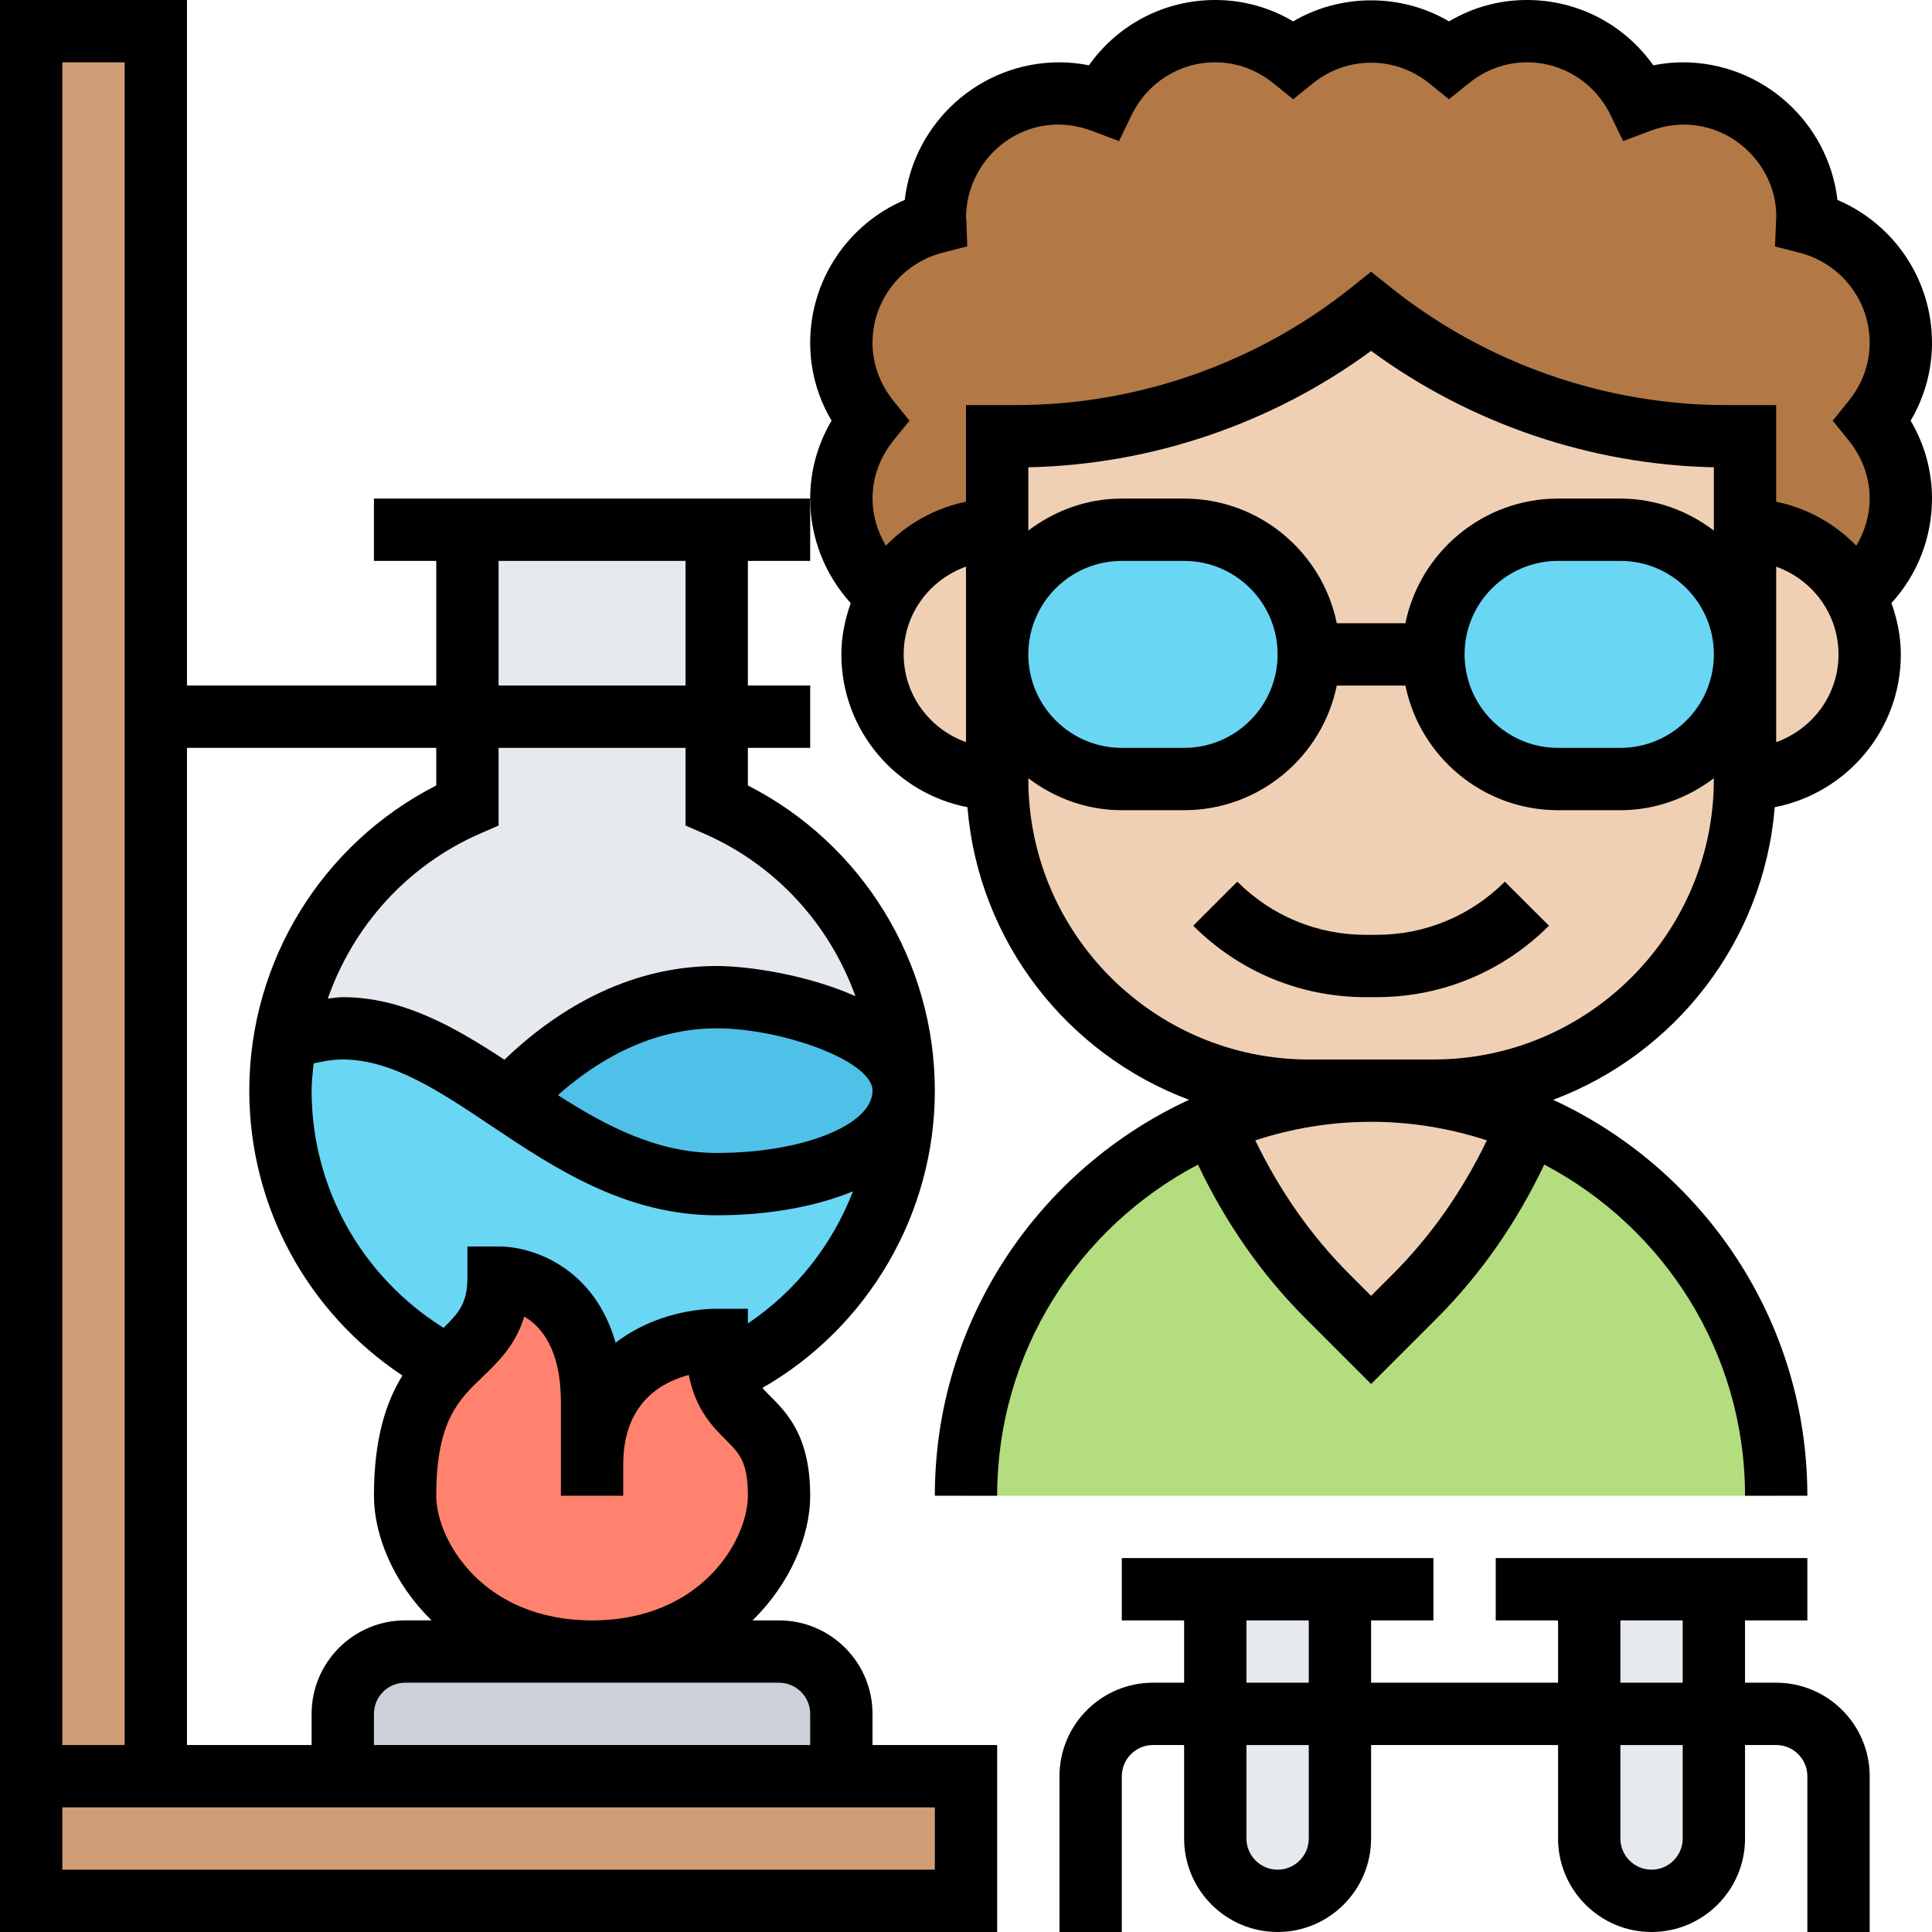 <svg id="Layer_5" enable-background="new 0 0 62 62" height="512" viewBox="0 0 62 62" width="512" xmlns="http://www.w3.org/2000/svg"><g><g><g><path d="m31 57v4h-30v-4h4 6 16z" fill="#cf9e76"/></g><g><path d="m1 1h4v56h-4z" fill="#cf9e76"/></g><g><path d="m27 55v2h-16v-2c0-1.1.9-2 2-2h6 6c1.1 0 2 .9 2 2z" fill="#ccd1d9"/></g><g><path d="m55 51v8c0 1.1-.9 2-2 2-.55 0-1.05-.22-1.41-.59-.37-.36-.59-.86-.59-1.41v-8z" fill="#e6e9ed"/></g><g><path d="m43 51v8c0 1.1-.9 2-2 2-.55 0-1.05-.22-1.41-.59-.37-.36-.59-.86-.59-1.41v-8z" fill="#e6e9ed"/></g><g><path d="m57.99 7.14c1.73.44 3.01 1.99 3.01 3.86 0 .95-.35 1.81-.9 2.5.55.69.9 1.55.9 2.5 0 1.25-.58 2.37-1.48 3.1-.19-.34-.42-.66-.69-.93-.73-.72-1.73-1.17-2.83-1.17v-3h-.6c-2.07 0-4.11-.35-6.04-1.03-1.92-.67-3.74-1.67-5.36-2.97-3.24 2.59-7.26 4-11.4 4h-.6v3c-1.52 0-2.84.85-3.52 2.1-.9-.73-1.48-1.85-1.48-3.1 0-.95.35-1.81.9-2.5-.55-.69-.9-1.55-.9-2.5 0-1.87 1.28-3.42 3.01-3.86 0-.05-.01-.09-.01-.14 0-2.21 1.79-4 4-4 .5 0 .97.1 1.41.27.65-1.34 2-2.27 3.59-2.27.95 0 1.81.35 2.5.9.69-.55 1.55-.9 2.5-.9s1.81.35 2.5.9c.69-.55 1.55-.9 2.5-.9 1.59 0 2.94.93 3.59 2.27.44-.17.91-.27 1.41-.27 2.21 0 4 1.79 4 4 0 .05-.01.09-.01.14z" fill="#b27946"/></g><g><path d="m57 48h-26c0-3.59 1.46-6.84 3.81-9.19 1.17-1.17 2.56-2.12 4.11-2.78.84 2.08 2.09 3.98 3.69 5.58l1.39 1.39 1.39-1.39c1.6-1.6 2.85-3.5 3.69-5.58 4.66 1.98 7.92 6.59 7.92 11.97z" fill="#b4dd7f"/></g><g><path d="m49.08 36.03c-.84 2.08-2.09 3.98-3.69 5.58l-1.39 1.39-1.39-1.39c-1.6-1.6-2.85-3.5-3.69-5.58 1.56-.66 3.28-1.03 5.08-1.03s3.52.37 5.08 1.03z" fill="#f0d0b4"/></g><g><path d="m59.52 19.1c.3.56.48 1.21.48 1.9 0 2.21-1.79 4-4 4v-4-4c1.1 0 2.1.45 2.83 1.17.27.27.5.59.69.93z" fill="#f0d0b4"/></g><g><path d="m55.4 14c-2.07 0-4.11-.35-6.04-1.03-1.92-.67-3.74-1.67-5.36-2.97-3.24 2.59-7.26 4-11.4 4h-.6v11c0 5.52 4.48 10 10 10h2 2c5.52 0 10-4.48 10-10v-11z" fill="#f0d0b4"/></g><g><path d="m32 21v4c-1.1 0-2.1-.45-2.83-1.17-.72-.73-1.17-1.73-1.17-2.83 0-.69.18-1.34.48-1.9.68-1.25 2-2.1 3.52-2.1z" fill="#f0d0b4"/></g><g><path d="m54.83 18.17c.72.73 1.17 1.73 1.17 2.83 0 2.21-1.79 4-4 4h-2c-1.1 0-2.1-.45-2.83-1.17-.72-.73-1.17-1.73-1.17-2.83 0-2.21 1.79-4 4-4h2c1.1 0 2.1.45 2.83 1.17z" fill="#69d6f4"/></g><g><path d="m40.83 18.17c.72.73 1.17 1.73 1.17 2.83 0 2.21-1.79 4-4 4h-2c-1.1 0-2.1-.45-2.83-1.17-.72-.73-1.17-1.73-1.17-2.83 0-2.21 1.79-4 4-4h2c1.1 0 2.1.45 2.83 1.17z" fill="#69d6f4"/></g><g><path d="m23 25.84c3.48 1.52 5.93 4.96 5.99 8.98-.24-1.88-4.05-2.82-5.99-2.82-3.04 0-5.34 1.85-6.68 3.3-1.76-1.18-3.43-2.3-5.32-2.3-.65 0-1.28.13-1.86.35.56-3.38 2.81-6.18 5.86-7.51v-8.84h8z" fill="#e6e9ed"/></g><g><path d="m29 35c0 4.05-2.41 7.54-5.88 9.11-.07-.29-.12-.66-.12-1.11 0 0-4 0-4 4v-2c0-4-3-4-3-4 0 1.58-.83 2.05-1.62 2.87-3.2-1.67-5.38-5.01-5.38-8.87 0-.56.05-1.11.14-1.65.58-.22 1.21-.35 1.86-.35 1.89 0 3.56 1.12 5.32 2.3 1.97 1.31 4.05 2.7 6.68 2.7 3 0 6-1 6-3z" fill="#69d6f4"/></g><g><path d="m28.99 34.82c.01.06.01.12.01.18 0 2-3 3-6 3-2.63 0-4.71-1.39-6.68-2.7 1.34-1.45 3.64-3.3 6.68-3.3 1.94 0 5.75.94 5.99 2.82z" fill="#4fc1e9"/></g><g><path d="m19 47c0-4 4-4 4-4 0 .45.05.82.12 1.11.44 1.68 1.88 1.34 1.88 3.89 0 2-2 5-6 5s-6-3-6-5c0-2.37.67-3.39 1.38-4.13.79-.82 1.62-1.29 1.62-2.87 0 0 3 0 3 4z" fill="#ff826e"/></g></g><g><path d="m12 18h2v4h-8v-22h-6v56 1 5h32v-6h-4v-1c0-1.654-1.346-3-3-3h-.849c1.218-1.194 1.849-2.721 1.849-4 0-1.914-.747-2.662-1.293-3.207-.088-.088-.168-.17-.241-.252 3.39-1.946 5.534-5.583 5.534-9.541 0-4.148-2.334-7.923-6-9.794v-1.206h2v-2h-2v-4h2v-2h-14zm2 6v1.206c-3.666 1.871-6 5.646-6 9.794 0 3.718 1.864 7.115 4.914 9.143-.509.824-.914 1.988-.914 3.857 0 1.279.631 2.806 1.849 4h-.849c-1.654 0-3 1.346-3 3v1h-4v-32zm-12-22h2v54h-2zm28 58h-28v-2h28zm-5-6c.551 0 1 .449 1 1v1h-14v-1c0-.551.449-1 1-1zm-11-6c0-2.391.717-3.077 1.476-3.804.49-.469 1.067-1.022 1.35-1.946.551.322 1.174 1.06 1.174 2.75v3h2v-1c0-1.954 1.199-2.637 2.103-2.875.223 1.115.768 1.659 1.19 2.082.441.441.707.707.707 1.793 0 1.395-1.467 4-5 4s-5-2.605-5-4zm10-5.529v-.471h-1c-.892 0-2.193.278-3.245 1.089-.682-2.395-2.628-3.089-3.755-3.089h-1v1c0 .804-.265 1.125-.766 1.612-2.62-1.641-4.234-4.486-4.234-7.612 0-.295.036-.584.064-.874.316-.075.63-.126.936-.126 1.585 0 3.125 1.031 4.756 2.123 2.016 1.348 4.301 2.877 7.244 2.877 1.558 0 3.121-.25 4.374-.77-.663 1.713-1.827 3.203-3.374 4.241zm4-7.471c0 1.103-2.243 2-5 2-1.907 0-3.543-.861-5.096-1.856 1.25-1.109 2.983-2.144 5.096-2.144 2.065 0 5 1.034 5 2zm-5.4-8.246c2.312 1.011 4.027 2.925 4.851 5.214-1.571-.699-3.464-.968-4.451-.968-2.957 0-5.263 1.519-6.813 3.007-1.598-1.049-3.269-2.007-5.187-2.007-.159 0-.32.032-.48.046.812-2.323 2.542-4.269 4.88-5.292l.6-.262v-2.492h6v2.492zm-.6-4.754h-6v-4h6z"/><path d="m44.171 30h-.343c-1.557 0-3.021-.606-4.122-1.707l-1.414 1.414c1.479 1.479 3.445 2.293 5.537 2.293h.343c2.091 0 4.056-.814 5.536-2.293l-1.416-1.413c-1.101 1.1-2.564 1.706-4.121 1.706z"/><path d="m61.314 13.5c.451-.763.686-1.614.686-2.5 0-2.019-1.215-3.809-3.034-4.584-.29-2.483-2.406-4.416-4.966-4.416-.313 0-.629.032-.944.096-.929-1.31-2.418-2.096-4.056-2.096-.886 0-1.737.235-2.5.686-1.525-.9-3.475-.9-5 0-.763-.451-1.614-.686-2.5-.686-1.638 0-3.127.786-4.056 2.096-.315-.064-.631-.096-.944-.096-2.56 0-4.676 1.933-4.966 4.416-1.819.775-3.034 2.565-3.034 4.584 0 .886.235 1.737.686 2.5-.451.763-.686 1.614-.686 2.5 0 1.256.47 2.441 1.301 3.355-.183.518-.301 1.066-.301 1.645 0 2.43 1.744 4.456 4.046 4.904.354 4.318 3.209 7.928 7.112 9.39-4.807 2.219-8.158 7.073-8.158 12.706h2c0-4.612 2.619-8.618 6.444-10.626.875 1.841 2.022 3.507 3.455 4.939l2.101 2.101 2.102-2.102c1.433-1.432 2.579-3.098 3.455-4.939 3.824 2.009 6.443 6.015 6.443 10.627h2c0-5.633-3.351-10.487-8.158-12.706 3.903-1.462 6.758-5.073 7.112-9.39 2.302-.448 4.046-2.474 4.046-4.904 0-.58-.118-1.128-.301-1.646.831-.913 1.301-2.098 1.301-3.354 0-.886-.235-1.737-.686-2.5zm-32.314 7.5c0-1.302.839-2.402 2-2.816v5.631c-1.161-.413-2-1.513-2-2.815zm26-3.974c-.838-.635-1.87-1.026-3-1.026h-2c-2.414 0-4.434 1.721-4.899 4h-2.202c-.465-2.279-2.484-4-4.899-4h-2c-1.13 0-2.162.391-3 1.026v-2.03c3.953-.084 7.816-1.398 11-3.736 3.184 2.338 7.047 3.652 11 3.736zm0 3.974c0 1.654-1.346 3-3 3h-2c-1.654 0-3-1.346-3-3s1.346-3 3-3h2c1.654 0 3 1.346 3 3zm-14 0c0 1.654-1.346 3-3 3h-2c-1.654 0-3-1.346-3-3s1.346-3 3-3h2c1.654 0 3 1.346 3 3zm3.688 19.898-.688.688-.688-.688c-1.249-1.249-2.255-2.7-3.028-4.303 1.172-.382 2.419-.595 3.716-.595s2.544.213 3.715.596c-.773 1.603-1.778 3.053-3.027 4.302zm1.312-6.898h-4c-4.962 0-9-4.038-9-9v-.026c.838.635 1.87 1.026 3 1.026h2c2.414 0 4.434-1.721 4.899-4h2.202c.465 2.279 2.484 4 4.899 4h2c1.13 0 2.162-.391 3-1.026v.026c0 4.962-4.038 9-9 9zm11-10.184v-5.631c1.161.414 2 1.514 2 2.816s-.839 2.401-2 2.815zm0-7.715v-3.101h-1.597c-3.903 0-7.731-1.343-10.779-3.781l-.624-.5-.625.5c-3.047 2.438-6.875 3.781-10.778 3.781h-1.597v3.101c-.998.203-1.886.708-2.572 1.411-.268-.455-.428-.969-.428-1.512 0-.675.234-1.322.678-1.872l.508-.628-.508-.628c-.444-.55-.678-1.197-.678-1.872 0-1.364.93-2.555 2.261-2.894l.778-.199-.025-.802c-.002-.059-.008-.114-.014-.105 0-1.997 1.971-3.584 4.055-2.796l.856.324.398-.824c.508-1.051 1.54-1.704 2.691-1.704.675 0 1.322.234 1.872.678l.628.508.628-.508c1.099-.888 2.645-.888 3.743 0l.629.508.628-.508c.55-.444 1.197-.678 1.872-.678 1.151 0 2.183.653 2.69 1.704l.398.824.856-.324c2.083-.787 4.054.814 4.059 2.728l-.042.977.778.199c1.331.337 2.261 1.528 2.261 2.892 0 .675-.234 1.322-.678 1.872l-.508.628.508.628c.444.55.678 1.197.678 1.872 0 .543-.16 1.057-.428 1.512-.687-.703-1.574-1.207-2.572-1.411z"/><path d="m57 54h-1v-2h2v-2h-10v2h2v2h-6v-2h2v-2h-10v2h2v2h-1c-1.654 0-3 1.346-3 3v5h2v-5c0-.551.449-1 1-1h1v3c0 1.654 1.346 3 3 3s3-1.346 3-3v-3h6v3c0 1.654 1.346 3 3 3s3-1.346 3-3v-3h1c.551 0 1 .449 1 1v5h2v-5c0-1.654-1.346-3-3-3zm-17-2h2v2h-2zm2 7c0 .551-.449 1-1 1s-1-.449-1-1v-3h2zm10-7h2v2h-2zm2 7c0 .551-.449 1-1 1s-1-.449-1-1v-3h2z"/></g></g></svg>